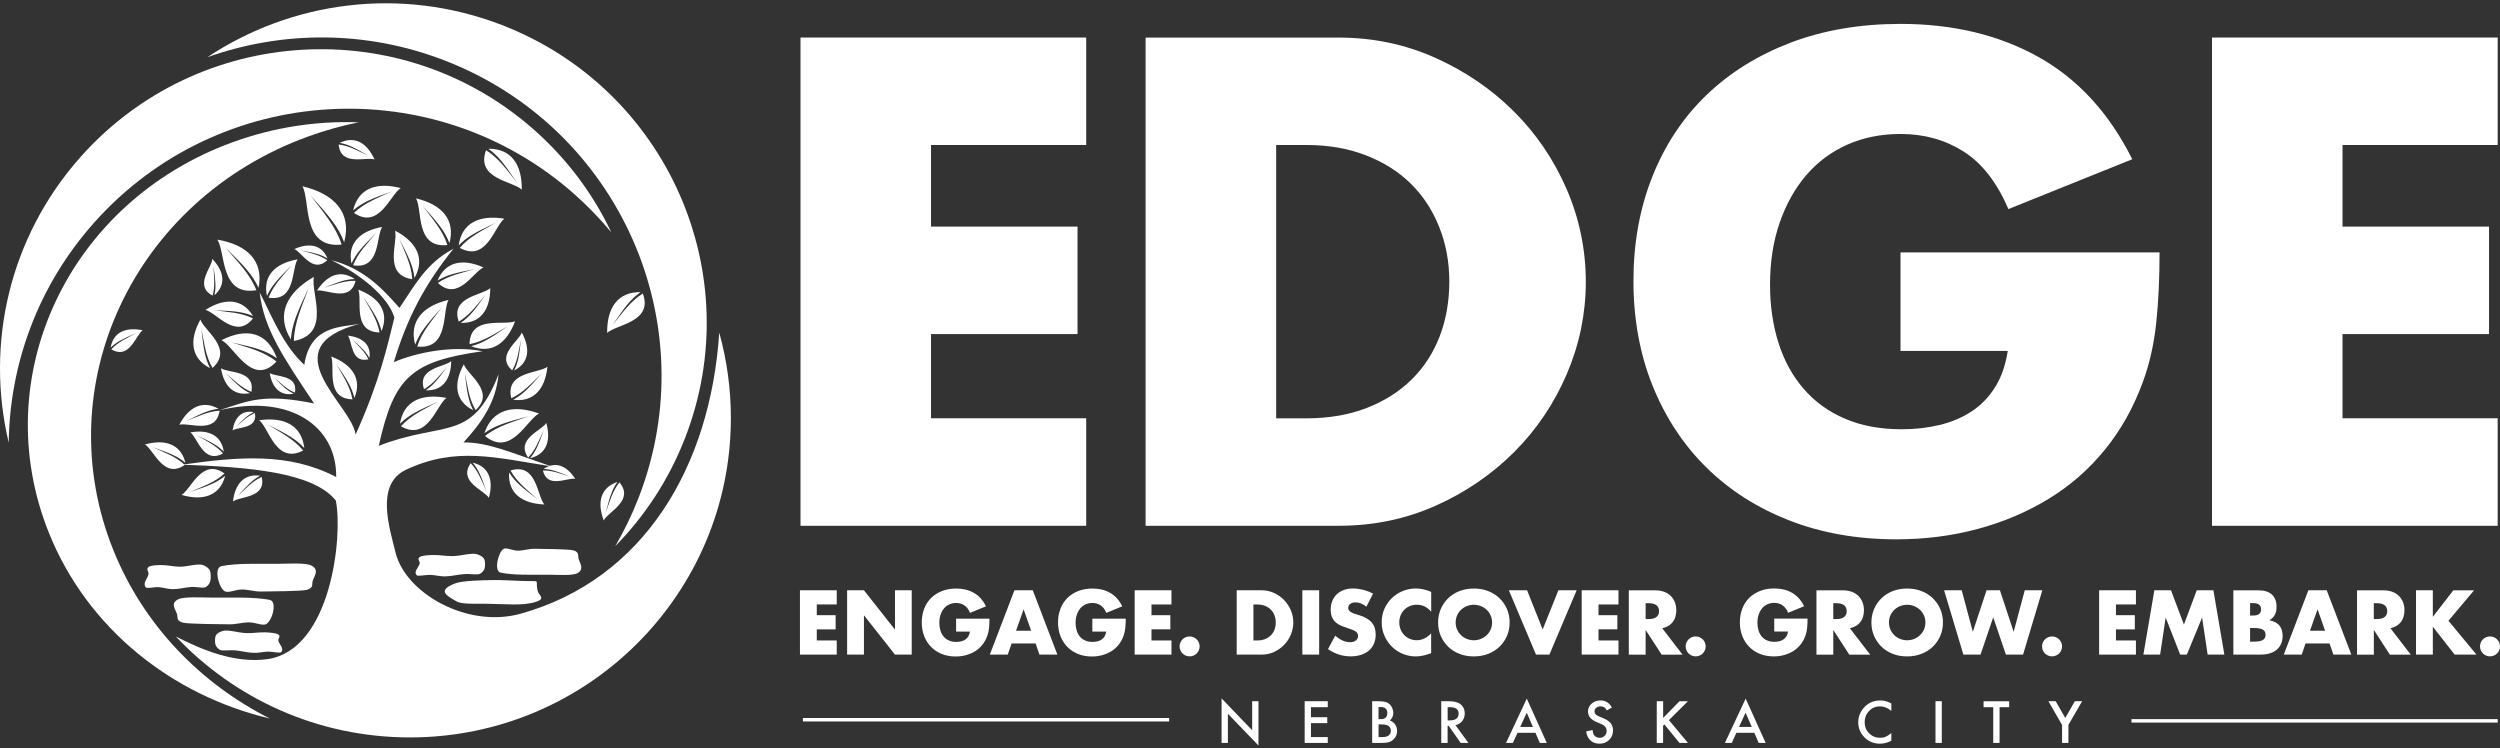 <svg xmlns="http://www.w3.org/2000/svg" width="548" height="164" viewBox="0 0 548 164" fill="none"><rect x="0" y="0" width="548" height="164" fill="#333333" stroke="none"/><path d="M256.275 158.146H176V157.388H256.275V158.146ZM547.495 157.631H467.22V158.389H547.495V157.631Z" fill="white"></path><path d="M267.772 162.856V153.092L274.475 160.067V153.709H275.856V163.412L269.153 156.448V162.846H267.772V162.856ZM291.05 153.709H285.982V162.856H291.05V161.563H287.363V158.51H290.938V157.216H287.363V155.023H291.05V153.709ZM302.892 162.856C303.522 162.856 304.04 162.796 304.456 162.685C304.842 162.563 305.177 162.351 305.482 162.048C305.99 161.553 306.244 160.946 306.244 160.239C306.244 159.693 306.102 159.218 305.817 158.803C305.533 158.389 305.147 158.096 304.659 157.934C305.167 157.479 305.411 156.923 305.411 156.266C305.411 155.902 305.33 155.549 305.177 155.195C305.025 154.851 304.822 154.558 304.568 154.326C304.314 154.103 303.999 153.941 303.634 153.851C303.268 153.76 302.78 153.709 302.161 153.709H300.78V162.856H302.892ZM302.669 154.983C303.136 154.983 303.491 155.094 303.735 155.316C303.979 155.538 304.101 155.862 304.101 156.297C304.101 156.731 303.979 157.075 303.745 157.297C303.502 157.53 303.126 157.641 302.608 157.641H302.171V154.983H302.669ZM302.181 158.793H302.882C303.634 158.793 304.141 158.925 304.436 159.187C304.73 159.46 304.883 159.784 304.883 160.188C304.883 160.592 304.73 160.926 304.416 161.199C304.121 161.441 303.664 161.563 303.034 161.563H302.181V158.793ZM319.041 158.955C319.65 158.823 320.148 158.53 320.513 158.055C320.889 157.59 321.072 157.034 321.072 156.388C321.072 155.559 320.777 154.892 320.178 154.386C319.64 153.931 318.766 153.709 317.548 153.709H315.923V162.856H317.314V159.117H317.568L320.188 162.856H321.884L319.041 158.955ZM317.314 155.013H317.812C319.091 155.013 319.731 155.478 319.731 156.418C319.731 157.419 319.071 157.914 317.761 157.914H317.324V155.013H317.314ZM339.059 162.856L334.671 153.133L330.121 162.856H331.614L332.64 160.633H336.57L337.535 162.856H339.059ZM333.229 159.339L334.661 156.226L336.022 159.339H333.229ZM353.328 155.074C352.729 154.043 351.906 153.537 350.85 153.537C350.068 153.537 349.408 153.77 348.88 154.235C348.351 154.7 348.087 155.266 348.087 155.953C348.087 156.974 348.717 157.742 349.976 158.278L350.86 158.642C351.094 158.743 351.287 158.844 351.459 158.955C351.622 159.066 351.764 159.177 351.866 159.309C351.967 159.43 352.048 159.571 352.099 159.713C352.15 159.865 352.17 160.026 352.17 160.198C352.17 160.643 352.028 161.007 351.744 161.29C351.459 161.573 351.104 161.724 350.667 161.724C350.119 161.724 349.702 161.532 349.418 161.128C349.255 160.926 349.144 160.552 349.083 160.016L347.681 160.33C347.803 161.179 348.128 161.846 348.636 162.311C349.154 162.786 349.814 163.018 350.616 163.018C351.459 163.018 352.16 162.745 352.729 162.189C353.287 161.644 353.572 160.946 353.572 160.107C353.572 159.48 353.399 158.945 353.054 158.52C352.708 158.086 352.16 157.722 351.419 157.419L350.505 157.045C349.834 156.772 349.509 156.418 349.509 155.963C349.509 155.64 349.631 155.367 349.895 155.154C350.149 154.932 350.464 154.831 350.85 154.831C351.165 154.831 351.419 154.892 351.622 155.023C351.815 155.134 352.008 155.367 352.221 155.731L353.348 155.063M364.551 153.709H363.159V162.856H364.551V159.076L364.835 158.793L368.146 162.856H370.005L365.83 157.853L369.984 153.719H368.136L364.561 157.368V153.719L364.551 153.709ZM387.037 162.856L382.649 153.133L378.099 162.856H379.592L380.618 160.633H384.548L385.513 162.856H387.037ZM381.197 159.339L382.629 156.226L383.99 159.339H381.197ZM414.58 154.204C413.808 153.76 413.016 153.537 412.183 153.537C410.67 153.537 409.441 154.093 408.487 155.215C407.715 156.125 407.329 157.166 407.329 158.328C407.329 159.622 407.796 160.734 408.72 161.654C409.644 162.563 410.772 163.018 412.082 163.018C412.955 163.018 413.788 162.796 414.58 162.351V160.683C414.357 160.875 414.133 161.037 413.93 161.168C413.727 161.3 413.534 161.411 413.341 161.492C412.996 161.654 412.59 161.724 412.102 161.724C411.158 161.724 410.365 161.391 409.705 160.734C409.055 160.077 408.73 159.268 408.73 158.308C408.73 157.348 409.055 156.519 409.705 155.842C410.355 155.165 411.147 154.831 412.092 154.831C412.945 154.831 413.778 155.165 414.58 155.832V154.194M425.64 153.709H424.259V162.856H425.64V153.709ZM440.408 155.013V153.719H434.801V155.013H436.914V162.856H438.305V155.013H440.408ZM453.397 162.856V158.904L456.404 153.709H454.809L452.707 157.368L450.604 153.709H449.01L452.006 158.904V162.856H453.397Z" fill="white"></path><path d="M185.689 143.49V129.39H189.376L196.181 138.012V129.39H199.847V143.49H196.181L189.376 134.868V143.49H185.689ZM209.587 138.447H212.613C212.552 138.861 212.431 139.205 212.258 139.498C212.085 139.781 211.862 140.013 211.588 140.195C211.313 140.377 211.009 140.508 210.674 140.589C210.338 140.67 209.983 140.711 209.617 140.711C209.008 140.711 208.47 140.61 208.002 140.397C207.535 140.195 207.149 139.902 206.834 139.528C206.52 139.154 206.286 138.709 206.134 138.204C205.981 137.688 205.9 137.143 205.9 136.536C205.9 135.879 205.991 135.273 206.174 134.737C206.357 134.201 206.601 133.746 206.926 133.362C207.241 132.978 207.627 132.685 208.084 132.483C208.531 132.281 209.038 132.17 209.587 132.17C210.247 132.17 210.846 132.342 211.364 132.675C211.882 133.009 212.309 133.565 212.634 134.343L216.127 132.908C215.477 131.573 214.594 130.593 213.477 129.956C212.359 129.319 211.07 129.006 209.587 129.006C208.449 129.006 207.413 129.188 206.489 129.552C205.565 129.916 204.773 130.421 204.113 131.068C203.452 131.715 202.945 132.503 202.589 133.413C202.234 134.333 202.051 135.333 202.051 136.435C202.051 137.537 202.234 138.558 202.599 139.477C202.965 140.397 203.473 141.176 204.123 141.833C204.773 142.49 205.555 142.995 206.459 143.359C207.363 143.723 208.368 143.905 209.475 143.905C210.277 143.905 211.039 143.804 211.77 143.601C212.491 143.399 213.162 143.116 213.771 142.732C214.381 142.348 214.909 141.873 215.356 141.307C215.802 140.741 216.158 140.084 216.422 139.356C216.605 138.831 216.737 138.265 216.798 137.658C216.859 137.052 216.889 136.364 216.889 135.616H209.577V138.457L209.587 138.447ZM227.848 143.49H231.778L226.385 129.39H222.363L216.97 143.49H220.901L221.744 141.044H227.005L227.848 143.49ZM222.719 138.254L224.374 133.565L226.03 138.254H222.719ZM239.456 138.447H242.483C242.422 138.861 242.3 139.205 242.127 139.498C241.955 139.781 241.731 140.013 241.457 140.195C241.183 140.377 240.878 140.508 240.543 140.589C240.208 140.67 239.852 140.711 239.487 140.711C238.877 140.711 238.329 140.61 237.872 140.397C237.405 140.195 237.019 139.902 236.704 139.528C236.389 139.154 236.156 138.709 236.003 138.204C235.851 137.688 235.77 137.143 235.77 136.536C235.77 135.879 235.861 135.273 236.044 134.737C236.227 134.201 236.47 133.746 236.795 133.362C237.11 132.978 237.496 132.685 237.953 132.483C238.4 132.281 238.908 132.17 239.456 132.17C240.116 132.17 240.716 132.342 241.234 132.675C241.752 133.009 242.178 133.565 242.503 134.343L245.997 132.908C245.347 131.573 244.463 130.593 243.346 129.956C242.229 129.319 240.939 129.006 239.456 129.006C238.319 129.006 237.283 129.188 236.359 129.552C235.434 129.916 234.642 130.421 233.982 131.068C233.322 131.715 232.814 132.503 232.459 133.413C232.103 134.333 231.92 135.333 231.92 136.435C231.92 137.537 232.103 138.558 232.469 139.477C232.834 140.397 233.342 141.176 233.992 141.833C234.642 142.49 235.424 142.995 236.328 143.359C237.232 143.723 238.238 143.905 239.345 143.905C240.147 143.905 240.909 143.804 241.64 143.601C242.361 143.399 243.031 143.116 243.641 142.732C244.25 142.348 244.778 141.873 245.225 141.307C245.672 140.741 246.027 140.084 246.291 139.356C246.474 138.831 246.606 138.265 246.667 137.658C246.728 137.052 246.759 136.364 246.759 135.616H239.446V138.457L239.456 138.447ZM256.783 129.39H248.719V143.49H256.783V140.387H252.405V137.951H256.539V134.848H252.405V132.493H256.783V129.39ZM258.57 141.691C258.57 141.994 258.631 142.277 258.743 142.54C258.855 142.803 259.007 143.046 259.21 143.238C259.413 143.44 259.647 143.591 259.911 143.702C260.175 143.814 260.459 143.874 260.764 143.874C261.069 143.874 261.353 143.814 261.617 143.702C261.891 143.591 262.125 143.44 262.318 143.238C262.521 143.035 262.673 142.803 262.785 142.54C262.897 142.277 262.958 141.984 262.958 141.691C262.958 141.398 262.897 141.105 262.785 140.842C262.673 140.579 262.511 140.337 262.318 140.145C262.115 139.942 261.881 139.791 261.617 139.68C261.353 139.568 261.069 139.508 260.764 139.508C260.459 139.508 260.175 139.568 259.911 139.68C259.637 139.791 259.403 139.953 259.21 140.145C259.007 140.347 258.855 140.579 258.743 140.842C258.631 141.115 258.57 141.398 258.57 141.691ZM289.161 129.39H285.474V143.49H289.161V129.39ZM300.993 130.138C300.292 129.764 299.561 129.481 298.799 129.289C298.037 129.097 297.306 128.996 296.595 128.996C295.844 128.996 295.163 129.107 294.554 129.329C293.944 129.552 293.437 129.865 293.01 130.28C292.594 130.684 292.269 131.169 292.035 131.735C291.802 132.301 291.69 132.938 291.69 133.635C291.69 134.333 291.802 134.909 292.015 135.364C292.238 135.819 292.523 136.193 292.878 136.496C293.234 136.799 293.64 137.031 294.097 137.213C294.554 137.395 295.021 137.557 295.498 137.709C295.895 137.85 296.24 137.971 296.524 138.083C296.809 138.194 297.032 138.315 297.205 138.447C297.377 138.578 297.509 138.719 297.58 138.871C297.652 139.033 297.692 139.215 297.692 139.427C297.692 139.781 297.54 140.084 297.255 140.357C296.961 140.63 296.514 140.771 295.915 140.771C295.387 140.771 294.859 140.65 294.32 140.418C293.782 140.175 293.234 139.821 292.685 139.336L291.101 142.287C292.634 143.349 294.29 143.874 296.077 143.874C296.941 143.874 297.712 143.753 298.393 143.531C299.073 143.298 299.652 142.975 300.119 142.56C300.587 142.146 300.942 141.641 301.186 141.054C301.43 140.468 301.552 139.811 301.552 139.093C301.552 138.022 301.267 137.153 300.719 136.486C300.16 135.819 299.276 135.283 298.078 134.889C297.773 134.788 297.469 134.697 297.164 134.606C296.859 134.515 296.585 134.414 296.341 134.292C296.098 134.171 295.905 134.029 295.752 133.868C295.6 133.706 295.529 133.504 295.529 133.251C295.529 132.887 295.681 132.594 295.976 132.372C296.28 132.149 296.666 132.038 297.144 132.038C297.519 132.038 297.905 132.119 298.312 132.271C298.718 132.422 299.114 132.665 299.51 132.988L300.973 130.128L300.993 130.138ZM313.709 129.734C313.109 129.481 312.53 129.299 311.992 129.178C311.444 129.057 310.895 128.996 310.326 128.996C309.331 128.996 308.397 129.178 307.493 129.552C306.589 129.916 305.797 130.431 305.116 131.088C304.436 131.745 303.887 132.523 303.481 133.423C303.075 134.323 302.872 135.323 302.872 136.405C302.872 137.486 303.075 138.487 303.491 139.407C303.908 140.327 304.456 141.115 305.137 141.782C305.817 142.449 306.609 142.965 307.503 143.329C308.397 143.692 309.331 143.884 310.306 143.884C310.784 143.884 311.261 143.834 311.759 143.743C312.246 143.652 312.774 143.5 313.333 143.308L313.709 143.177V138.841C312.764 139.841 311.708 140.337 310.53 140.337C309.991 140.337 309.494 140.236 309.026 140.033C308.559 139.831 308.153 139.558 307.818 139.215C307.473 138.861 307.209 138.457 307.016 137.982C306.823 137.507 306.721 136.991 306.721 136.425C306.721 135.859 306.823 135.364 307.016 134.889C307.209 134.414 307.473 134.009 307.818 133.666C308.153 133.322 308.559 133.049 309.026 132.857C309.494 132.655 310.001 132.554 310.56 132.554C311.809 132.554 312.866 133.069 313.719 134.1V129.724L313.709 129.734ZM315.232 136.445C315.232 137.496 315.425 138.467 315.811 139.376C316.197 140.276 316.735 141.064 317.426 141.742C318.116 142.419 318.939 142.944 319.894 143.318C320.848 143.702 321.905 143.884 323.062 143.884C324.22 143.884 325.256 143.692 326.221 143.318C327.186 142.934 328.019 142.409 328.709 141.742C329.4 141.064 329.948 140.286 330.334 139.376C330.72 138.477 330.913 137.496 330.913 136.445C330.913 135.394 330.72 134.424 330.334 133.514C329.948 132.614 329.4 131.826 328.709 131.149C328.019 130.472 327.186 129.946 326.221 129.572C325.256 129.188 324.2 129.006 323.062 129.006C321.925 129.006 320.858 129.198 319.894 129.572C318.939 129.956 318.106 130.482 317.426 131.149C316.735 131.826 316.197 132.614 315.811 133.514C315.425 134.424 315.232 135.394 315.232 136.445ZM319.081 136.445C319.081 135.889 319.183 135.364 319.396 134.899C319.609 134.424 319.894 134.009 320.259 133.666C320.625 133.322 321.041 133.049 321.529 132.857C322.016 132.665 322.524 132.564 323.062 132.564C323.601 132.564 324.109 132.665 324.596 132.857C325.073 133.049 325.5 133.322 325.876 133.666C326.241 134.019 326.536 134.424 326.749 134.899C326.962 135.374 327.064 135.889 327.064 136.445C327.064 137.001 326.962 137.527 326.749 138.002C326.536 138.477 326.241 138.891 325.876 139.235C325.51 139.589 325.083 139.852 324.596 140.054C324.109 140.246 323.601 140.347 323.062 140.347C322.524 140.347 322.016 140.246 321.529 140.054C321.051 139.862 320.625 139.589 320.259 139.235C319.894 138.881 319.609 138.477 319.396 138.002C319.183 137.527 319.081 137.011 319.081 136.445ZM330.741 129.39L336.692 143.49H339.627L345.599 129.39H341.598L338.155 137.971L334.732 129.39H330.73H330.741ZM354.77 129.39H346.706V143.49H354.77V140.387H350.393V137.951H354.526V134.848H350.393V132.493H354.77V129.39ZM364.368 137.709C365.383 137.476 366.145 137.021 366.663 136.354C367.181 135.687 367.445 134.818 367.445 133.746C367.445 133.15 367.344 132.584 367.151 132.069C366.958 131.543 366.663 131.088 366.287 130.684C365.901 130.29 365.424 129.966 364.835 129.744C364.246 129.511 363.555 129.4 362.763 129.4H357.035V143.5H360.722V138.083L364.236 143.5H368.816L364.368 137.719V137.709ZM360.722 132.22H361.412C362.133 132.22 362.692 132.372 363.088 132.665C363.474 132.968 363.667 133.393 363.667 133.959C363.667 134.525 363.474 134.949 363.088 135.253C362.702 135.556 362.144 135.697 361.412 135.697H360.722V132.22ZM369.497 141.691C369.497 141.994 369.558 142.277 369.669 142.54C369.781 142.803 369.933 143.046 370.137 143.238C370.34 143.44 370.573 143.591 370.837 143.702C371.101 143.814 371.386 143.874 371.69 143.874C371.995 143.874 372.28 143.814 372.544 143.702C372.818 143.591 373.051 143.44 373.244 143.238C373.448 143.035 373.6 142.803 373.712 142.54C373.823 142.277 373.884 141.984 373.884 141.691C373.884 141.398 373.823 141.105 373.712 140.842C373.6 140.579 373.437 140.337 373.244 140.145C373.041 139.942 372.808 139.791 372.544 139.68C372.28 139.568 371.995 139.508 371.69 139.508C371.386 139.508 371.101 139.568 370.837 139.68C370.563 139.791 370.33 139.953 370.137 140.145C369.933 140.347 369.781 140.579 369.669 140.842C369.558 141.115 369.497 141.398 369.497 141.691ZM405.501 137.709C406.516 137.476 407.278 137.021 407.796 136.354C408.314 135.687 408.578 134.818 408.578 133.746C408.578 133.15 408.476 132.584 408.283 132.069C408.09 131.543 407.796 131.088 407.42 130.684C407.034 130.29 406.557 129.966 405.968 129.744C405.379 129.511 404.688 129.4 403.896 129.4H398.168V143.5H401.854V138.083L405.369 143.5H409.949L405.501 137.719V137.709ZM401.854 132.22H402.545C403.266 132.22 403.825 132.372 404.221 132.665C404.607 132.968 404.8 133.393 404.8 133.959C404.8 134.525 404.607 134.949 404.221 135.253C403.835 135.556 403.276 135.697 402.545 135.697H401.854V132.22ZM410.213 136.445C410.213 137.496 410.406 138.467 410.792 139.376C411.178 140.276 411.716 141.064 412.407 141.742C413.097 142.419 413.92 142.944 414.875 143.318C415.829 143.702 416.886 143.884 418.043 143.884C419.201 143.884 420.237 143.692 421.202 143.318C422.167 142.934 423 142.409 423.69 141.742C424.381 141.064 424.929 140.286 425.315 139.376C425.701 138.477 425.894 137.496 425.894 136.445C425.894 135.394 425.701 134.424 425.315 133.514C424.929 132.614 424.381 131.826 423.69 131.149C423 130.472 422.167 129.946 421.202 129.572C420.237 129.188 419.181 129.006 418.043 129.006C416.906 129.006 415.84 129.198 414.875 129.572C413.92 129.956 413.087 130.482 412.407 131.149C411.716 131.826 411.178 132.614 410.792 133.514C410.406 134.424 410.213 135.394 410.213 136.445ZM414.062 136.445C414.062 135.889 414.164 135.364 414.377 134.899C414.59 134.424 414.875 134.009 415.24 133.666C415.606 133.322 416.022 133.049 416.51 132.857C416.997 132.665 417.505 132.564 418.043 132.564C418.582 132.564 419.09 132.665 419.577 132.857C420.054 133.049 420.481 133.322 420.857 133.666C421.222 134.019 421.517 134.424 421.73 134.899C421.944 135.374 422.045 135.889 422.045 136.445C422.045 137.001 421.944 137.527 421.73 138.002C421.517 138.477 421.222 138.891 420.857 139.235C420.491 139.589 420.065 139.852 419.577 140.054C419.09 140.246 418.582 140.347 418.043 140.347C417.505 140.347 416.997 140.246 416.51 140.054C416.033 139.862 415.606 139.589 415.24 139.235C414.875 138.881 414.59 138.477 414.377 138.002C414.164 137.527 414.062 137.011 414.062 136.445ZM426.148 129.39L430.373 143.49H434.131L436.914 135.323L439.697 143.49H443.454L447.679 129.39H443.83L441.393 138.497L438.386 129.39H435.451L432.445 138.497L430.008 129.39H426.148ZM447.618 141.691C447.618 141.994 447.679 142.277 447.791 142.54C447.903 142.803 448.055 143.046 448.258 143.238C448.461 143.44 448.695 143.591 448.959 143.702C449.223 143.814 449.508 143.874 449.812 143.874C450.117 143.874 450.401 143.814 450.665 143.702C450.94 143.591 451.173 143.44 451.366 143.238C451.569 143.035 451.722 142.803 451.833 142.54C451.945 142.277 452.006 141.984 452.006 141.691C452.006 141.398 451.945 141.105 451.833 140.842C451.722 140.579 451.559 140.337 451.366 140.145C451.163 139.942 450.929 139.791 450.665 139.68C450.401 139.568 450.117 139.508 449.812 139.508C449.508 139.508 449.223 139.568 448.959 139.68C448.685 139.791 448.451 139.953 448.258 140.145C448.055 140.347 447.903 140.579 447.791 140.842C447.679 141.115 447.618 141.398 447.618 141.691ZM473.497 143.49L474.715 135.374L477.894 143.49H479.357L482.698 135.374L483.917 143.49H487.583L485.176 129.39H481.53L478.717 136.91L475.883 129.39H472.237L469.83 143.49H473.497ZM489.543 143.49H495.465C496.216 143.49 496.897 143.399 497.496 143.227C498.095 143.056 498.603 142.793 499.029 142.439C499.446 142.095 499.771 141.661 500.004 141.145C500.238 140.63 500.35 140.054 500.35 139.387C500.35 138.962 500.299 138.568 500.197 138.194C500.096 137.82 499.933 137.486 499.7 137.183C499.466 136.88 499.172 136.627 498.796 136.425C498.43 136.223 497.983 136.071 497.455 135.97C497.983 135.647 498.369 135.253 498.633 134.788C498.887 134.323 499.019 133.726 499.019 133.019C499.019 131.846 498.684 130.947 498.004 130.33C497.323 129.703 496.338 129.4 495.038 129.4H489.554V143.5L489.543 143.49ZM493.22 132.2H493.9C495.048 132.2 495.627 132.655 495.627 133.565C495.627 134.474 495.048 134.929 493.9 134.929H493.22V132.2ZM493.22 137.658H494.022C494.947 137.658 495.617 137.779 496.013 138.012C496.409 138.244 496.612 138.628 496.612 139.154C496.612 139.68 496.409 140.054 496.013 140.296C495.607 140.539 494.947 140.65 494.022 140.65H493.22V137.658ZM511.481 143.49H515.411L510.018 129.39H505.997L500.604 143.49H504.534L505.377 141.044H510.638L511.481 143.49ZM506.352 138.254L508.007 133.565L509.663 138.254H506.352ZM523.983 137.709C524.999 137.476 525.76 137.021 526.279 136.354C526.796 135.687 527.061 134.818 527.061 133.746C527.061 133.15 526.959 132.584 526.766 132.069C526.573 131.543 526.279 131.088 525.903 130.684C525.517 130.29 525.039 129.966 524.45 129.744C523.861 129.511 523.171 129.4 522.389 129.4H516.661V143.5H520.347V138.083L523.861 143.5H528.442L523.993 137.719L523.983 137.709ZM520.337 132.22H521.028C521.749 132.22 522.307 132.372 522.703 132.665C523.089 132.968 523.282 133.393 523.282 133.959C523.282 134.525 523.089 134.949 522.703 135.253C522.318 135.556 521.759 135.697 521.028 135.697H520.337V132.22ZM533.276 129.39H529.589V143.49H533.276V137.375L538.07 143.49H542.843L536.699 136.071L542.315 129.4H537.765L533.276 135.212V129.39ZM543.615 141.691C543.615 141.994 543.676 142.277 543.788 142.54C543.9 142.803 544.052 143.046 544.255 143.238C544.458 143.44 544.692 143.591 544.956 143.702C545.22 143.814 545.504 143.874 545.809 143.874C546.114 143.874 546.398 143.814 546.662 143.702C546.936 143.591 547.17 143.44 547.363 143.238C547.566 143.035 547.718 142.803 547.83 142.54C547.942 142.277 548.003 141.984 548.003 141.691C548.003 141.398 547.942 141.105 547.83 140.842C547.718 140.579 547.556 140.337 547.363 140.145C547.16 139.942 546.926 139.791 546.662 139.68C546.388 139.568 546.114 139.508 545.809 139.508C545.504 139.508 545.22 139.568 544.956 139.68C544.682 139.791 544.448 139.953 544.255 140.145C544.052 140.347 543.9 140.579 543.788 140.842C543.676 141.115 543.615 141.398 543.615 141.691Z" fill="white"></path><path d="M183.414 132.493H179.037V134.848H183.17V137.961H179.037V140.387H183.414V143.49H175.35V129.39H183.414V132.493Z" fill="white"></path><path d="M271.083 129.39H276.527C277.491 129.39 278.395 129.582 279.238 129.966C280.081 130.35 280.823 130.866 281.452 131.513C282.082 132.16 282.58 132.907 282.945 133.757C283.311 134.616 283.494 135.505 283.494 136.435C283.494 137.365 283.311 138.244 282.955 139.103C282.6 139.963 282.102 140.711 281.473 141.357C280.843 142.004 280.102 142.52 279.259 142.914C278.416 143.298 277.502 143.49 276.527 143.49H271.083V129.39ZM274.759 140.387H275.602C276.242 140.387 276.811 140.286 277.309 140.084C277.806 139.882 278.233 139.609 278.578 139.265C278.923 138.911 279.187 138.497 279.37 138.022C279.553 137.547 279.645 137.011 279.645 136.445C279.645 135.879 279.553 135.364 279.36 134.878C279.177 134.393 278.903 133.969 278.558 133.625C278.212 133.271 277.786 132.998 277.288 132.806C276.791 132.604 276.222 132.503 275.592 132.503H274.749V140.397L274.759 140.387Z" fill="white"></path><path d="M388.905 135.596H396.218C396.218 136.344 396.187 137.021 396.126 137.638C396.065 138.244 395.943 138.821 395.751 139.336C395.486 140.074 395.131 140.721 394.684 141.287C394.227 141.853 393.699 142.328 393.1 142.712C392.49 143.096 391.82 143.379 391.099 143.581C390.378 143.783 389.606 143.884 388.804 143.884C387.707 143.884 386.691 143.702 385.787 143.339C384.883 142.975 384.101 142.469 383.451 141.812C382.801 141.155 382.293 140.377 381.928 139.457C381.562 138.537 381.379 137.527 381.379 136.415C381.379 135.303 381.562 134.312 381.918 133.393C382.273 132.473 382.781 131.695 383.441 131.048C384.101 130.401 384.893 129.895 385.818 129.532C386.742 129.168 387.778 128.986 388.915 128.986C390.388 128.986 391.688 129.299 392.805 129.936C393.922 130.573 394.806 131.553 395.456 132.887L391.962 134.323C391.637 133.554 391.211 132.999 390.693 132.655C390.175 132.311 389.576 132.149 388.915 132.149C388.367 132.149 387.859 132.251 387.412 132.463C386.955 132.665 386.569 132.958 386.254 133.342C385.929 133.726 385.686 134.181 385.503 134.717C385.32 135.253 385.229 135.849 385.229 136.516C385.229 137.112 385.31 137.668 385.462 138.184C385.615 138.699 385.858 139.134 386.163 139.508C386.478 139.882 386.864 140.175 387.331 140.377C387.798 140.579 388.336 140.69 388.946 140.69C389.311 140.69 389.657 140.65 390.002 140.569C390.337 140.488 390.642 140.357 390.916 140.175C391.18 139.993 391.404 139.761 391.586 139.478C391.759 139.194 391.881 138.841 391.942 138.426H388.915V135.586L388.905 135.596Z" fill="white"></path><path d="M468.195 132.493H463.818V134.848H467.951V137.961H463.818V140.387H468.195V143.49H460.131V129.39H468.195V132.493Z" fill="white"></path><path fill-rule="evenodd" clip-rule="evenodd" d="M1.912 97.035C-3.207 75.577 1.912 52.057 17.746 34.308C43.542 5.4 88.017 2.782 117.074 28.455C124.406 34.944 130.063 42.616 133.994 50.925C131.546 47.963 128.835 45.153 125.869 42.525C95.116 15.346 48.021 18.125 20.701 48.731C8.311 62.609 2.125 79.832 1.912 97.035ZM48.742 138.325C47.25 138.82 47.168 139.467 47.138 140.205C47.107 140.933 47.138 141.762 48.154 142.419C48.692 142.762 50.388 142.449 51.485 142.55C52.896 142.682 54.176 143.056 55.608 143.106C56.715 143.147 57.65 142.864 58.736 142.833C59.691 142.813 61.357 143.248 61.641 142.944C62.372 142.176 61.194 141.267 61.011 140.438C60.91 139.973 61.661 139.467 60.961 139.053C60.453 138.75 59.153 138.649 58.157 138.608C56.746 138.558 55.435 138.82 54.024 138.78C52.246 138.73 49.941 137.921 48.732 138.325M110.452 120.293C109.274 120.778 108.177 125.185 109.71 125.509C112.686 126.146 116.637 125.953 120.131 125.974C122.345 125.984 125.595 126.257 126.661 125.59C128.154 124.66 127.027 123.396 126.793 122.345C126.661 121.759 126.996 121.092 125.798 120.667C124.853 120.334 118.648 120.334 117.185 120.293C115.896 120.263 114.789 120.708 113.499 120.708C112.402 120.708 111.142 120 110.442 120.283M49.403 129.663C50.225 129.976 51.688 129.218 52.978 129.218C54.491 129.218 55.781 129.693 57.294 129.663C59 129.623 66.242 129.623 67.349 129.269C68.75 128.814 68.354 128.096 68.507 127.47C68.781 126.338 70.101 124.993 68.344 124.003C67.095 123.295 63.296 123.578 60.717 123.588C56.624 123.608 52.013 123.416 48.539 124.094C46.742 124.447 48.021 129.158 49.403 129.673M66.282 40.817C68.09 43.95 66.008 54.533 74.885 53.613C73.575 49.509 70.741 46.406 68.1 42.859C72.508 47.791 74.113 49.732 75.443 53.087C77.16 46.689 73.361 42.495 66.272 40.827M126.082 104.95C124.224 102.069 121.756 101.028 119.156 102.797C120.862 102.868 121.989 103.272 124.884 104.465C122.883 103.848 121.045 103.07 119.003 103.13C119.968 107.214 124.396 104.636 126.082 104.95ZM105.993 58.627C101.453 56.605 97.635 57.312 95.908 61.497C98.031 60.234 99.707 59.839 104.155 58.98C101.24 59.819 98.417 60.335 95.989 62.023C100.417 66.187 103.708 59.587 105.993 58.627ZM48.56 74.566C51.312 75.88 55.263 84.997 60.595 79.246C57.68 76.911 54.278 76.204 50.774 75.051C56.126 76.244 58.147 76.78 60.696 78.528C58.614 72.757 54.024 71.776 48.56 74.566ZM76.266 73.576C77.231 74.859 76.885 79.65 80.755 78.761C79.953 77.022 78.541 75.799 77.18 74.374C79.394 76.315 80.207 77.093 80.978 78.498C81.395 75.587 79.485 73.94 76.266 73.576ZM41.735 94.781C43.329 95.974 44.599 101.786 48.885 99.391C47.321 97.591 45.218 96.641 43.106 95.418C46.417 96.965 47.646 97.602 49.057 99.007C48.529 95.398 45.685 94.094 41.735 94.781ZM120.009 80.398C118.039 81.884 110.675 81.419 112.077 87.302C114.748 86.069 116.606 83.896 118.78 81.803C115.814 85.2 114.636 86.443 112.483 87.625C116.972 88.222 119.481 85.301 119.999 80.398M110.553 47.943C105.12 47.033 101.23 48.842 100.539 53.795C102.459 51.854 104.145 50.975 108.674 48.822C105.78 50.52 102.896 51.854 100.773 54.331C106.684 57.575 108.37 49.59 110.553 47.943ZM82.096 34.944C80.44 31.316 77.759 29.709 74.468 31.316C76.428 31.68 77.647 32.337 80.796 34.186C78.592 33.145 76.611 31.953 74.235 31.68C74.671 36.551 80.196 34.308 82.096 34.954M114.372 41.565C114.453 36.087 112.067 32.539 107.039 32.609C109.253 34.206 110.391 35.733 113.214 39.867C111.092 37.279 109.324 34.641 106.542 32.923C104.216 39.23 112.402 39.675 114.372 41.575M91.196 43.485C92.638 45.992 90.982 54.452 98.071 53.714C97.025 50.429 94.76 47.953 92.648 45.113C96.172 49.065 97.452 50.611 98.518 53.29C99.889 48.175 96.853 44.819 91.185 43.485M98.335 65.732C92.668 67.066 89.632 70.422 91.003 75.537C92.069 72.858 93.349 71.312 96.873 67.359C94.76 70.2 92.496 72.676 91.45 75.961C98.538 76.699 96.883 68.239 98.325 65.732M31.771 97.42C33.742 98.612 35.844 105.132 40.496 101.918C38.505 100.027 35.976 99.168 33.417 97.996C37.388 99.401 38.881 99.997 40.648 101.453C39.632 97.369 36.23 96.197 31.771 97.42ZM50.987 94.337C52.196 93.528 56.512 94.054 55.882 90.546C54.267 91.183 53.1 92.396 51.749 93.558C53.607 91.658 54.339 90.971 55.649 90.344C53.029 89.839 51.444 91.476 50.977 94.347M48.438 80.722C49.078 84.633 51.231 86.857 54.796 86.18C53.018 85.321 52.013 84.381 49.484 81.793C51.322 83.36 52.917 85.017 55.111 85.887C55.964 81.106 50.083 81.823 48.438 80.722ZM59.122 81.773C59.65 85.018 61.438 86.867 64.393 86.301C62.91 85.594 62.088 84.805 59.986 82.662C61.509 83.966 62.829 85.341 64.657 86.059C65.368 82.096 60.483 82.683 59.122 81.773ZM47.646 52.532C49.464 55.261 48.214 64.964 56.197 63.61C54.765 59.971 52.023 57.333 49.423 54.27C53.709 58.485 55.273 60.143 56.675 63.094C57.853 57.201 54.166 53.633 47.646 52.532ZM45.056 67.936C47.463 68.532 51.708 74.576 55.456 69.795C52.805 68.492 49.931 68.401 46.925 68.006C51.454 68.188 53.171 68.33 55.456 69.26C53.11 65.388 49.24 65.257 45.046 67.925M68.811 60.688C62.778 64.135 60.432 68.997 63.753 74.394C64.068 70.968 65.003 68.764 67.694 63.054C66.242 67.016 64.495 70.624 64.414 74.738C72.793 73.192 68.009 64.054 68.811 60.699M83.781 49.752C78.886 50.621 76.124 53.34 77.048 57.767C78.084 55.534 79.252 54.27 82.451 51.076C80.511 53.401 78.46 55.402 77.403 58.151C83.426 59.122 82.41 51.824 83.771 49.752M86.595 50.561C87.306 53.108 83.893 60.254 90.373 61.204C90.19 58.05 88.748 55.331 87.519 52.34C89.743 56.645 90.535 58.313 90.86 60.931C93.257 56.696 91.317 53.027 86.595 50.561ZM87.844 41.231C82.553 39.836 78.541 41.272 77.403 46.113C79.485 44.365 81.232 43.647 85.914 41.939C82.898 43.354 79.922 44.415 77.586 46.669C83.132 50.419 85.528 42.667 87.844 41.231ZM43.928 70.048C41.43 74.556 41.836 78.539 46.031 80.692C44.904 78.397 44.639 76.638 44.132 71.979C44.751 75.051 45.035 78.013 46.579 80.651C51.302 76.456 44.721 72.484 43.928 70.048ZM114.372 72.898C113.742 74.809 108.573 77.892 112.26 81.187C113.478 79.125 113.712 76.81 114.199 74.404C113.793 78.053 113.58 79.428 112.686 81.217C115.977 79.549 116.312 76.426 114.372 72.888M98.914 79.155C97.421 80.499 91.399 80.621 92.942 85.311C95.025 84.118 96.385 82.228 98.021 80.388C95.847 83.35 94.974 84.441 93.298 85.553C96.985 85.735 98.833 83.188 98.914 79.155ZM119.745 92.72C118.699 94.428 112.95 96.247 115.774 100.31C117.439 98.582 118.201 96.379 119.237 94.155C117.998 97.612 117.47 98.905 116.19 100.442C119.785 99.573 120.821 96.611 119.755 92.72M107.161 109.114C108.228 105.233 107.192 102.271 103.596 101.402C104.876 102.938 105.404 104.232 106.643 107.689C105.607 105.455 104.846 103.262 103.18 101.533C100.356 105.597 106.105 107.406 107.151 109.114M56.827 92.123C58.97 93.831 60.463 101.857 66.455 98.754C64.383 96.227 61.529 94.822 58.685 93.053C63.164 95.307 64.83 96.237 66.709 98.218C66.13 93.235 62.291 91.335 56.837 92.113M51.078 109.913C52.632 108.76 58.432 109.185 57.365 104.545C55.253 105.496 53.78 107.194 52.043 108.821C54.4 106.173 55.334 105.202 57.04 104.283C53.516 103.777 51.515 106.062 51.068 109.923M65.236 56.848C60.341 57.717 57.578 60.426 58.513 64.863C59.549 62.629 60.717 61.366 63.916 58.172C61.976 60.496 59.925 62.498 58.868 65.247C64.891 66.217 63.875 58.92 65.236 56.848ZM119.318 110.57C117.703 108.71 117.714 101.362 111.904 103.13C113.316 105.708 115.611 107.416 117.835 109.448C114.24 106.719 112.92 105.627 111.599 103.565C111.285 108.063 114.372 110.378 119.318 110.58M72.589 78.144C73.534 80.419 71.188 87.383 77.261 87.534C76.743 84.644 75.108 82.309 73.635 79.681C76.174 83.4 77.078 84.846 77.688 87.231C79.414 83.067 77.221 79.903 72.589 78.144ZM112.899 70.422C110.482 71.443 103.038 69.027 102.926 75.436C106.003 74.859 108.481 73.121 111.274 71.544C107.324 74.253 105.79 75.223 103.261 75.88C107.72 77.669 111.071 75.324 112.91 70.412M101.677 79.842C99.331 84.128 99.737 87.908 103.728 89.93C102.642 87.757 102.388 86.089 101.88 81.672C102.479 84.583 102.774 87.393 104.246 89.889C108.705 85.877 102.439 82.157 101.667 79.842M78.531 63.488C79.475 65.763 77.129 72.727 83.203 72.878C82.685 69.987 81.049 67.653 79.577 65.025C82.116 68.744 83.02 70.2 83.629 72.575C85.356 68.411 83.162 65.247 78.531 63.488Z" fill="white"></path><path d="M238.095 31.781H204.082V49.671H236.196V73.232H204.082V91.689H238.095V115.249H175.472V8.22H238.095V31.781ZM251.126 115.249H293.457C301.044 115.249 308.123 113.784 314.694 110.853C321.265 107.921 327.003 103.99 331.919 99.077C336.834 94.155 340.673 88.454 343.446 81.975C346.219 75.496 347.61 68.754 347.61 61.75C347.61 54.745 346.198 47.862 343.375 41.383C340.551 34.904 336.682 29.223 331.766 24.352C326.851 19.48 321.112 15.578 314.541 12.637C307.97 9.706 300.942 8.24 293.447 8.24H251.116V115.27L251.126 115.249ZM279.736 31.781H286.307C291.172 31.781 295.549 32.539 299.439 34.055C303.329 35.571 306.619 37.653 309.291 40.301C311.972 42.95 314.034 46.123 315.496 49.813C316.959 53.502 317.69 57.474 317.69 61.74C317.69 66.005 316.979 70.089 315.577 73.737C314.166 77.386 312.124 80.53 309.443 83.178C306.762 85.826 303.481 87.908 299.591 89.424C295.702 90.941 291.273 91.699 286.307 91.699H279.736V31.781ZM416.601 76.921H440.103C439.615 80.045 438.691 82.693 437.33 84.866C435.969 87.049 434.243 88.818 432.151 90.193C430.058 91.567 427.702 92.558 425.072 93.174C422.441 93.791 419.719 94.094 416.896 94.094C412.122 94.094 407.938 93.316 404.343 91.749C400.737 90.193 397.721 87.989 395.294 85.149C392.856 82.309 391.038 78.953 389.819 75.072C388.601 71.19 387.991 66.986 387.991 62.437C387.991 57.424 388.692 52.875 390.104 48.812C391.515 44.749 393.465 41.272 395.944 38.381C398.422 35.5 401.418 33.267 404.922 31.71C408.426 30.153 412.315 29.365 416.601 29.365C421.761 29.365 426.351 30.639 430.393 33.196C434.436 35.753 437.716 39.958 440.245 45.83L467.393 34.904C462.335 24.776 455.469 17.306 446.806 12.475C438.143 7.644 428.068 5.238 416.591 5.238C407.735 5.238 399.711 6.613 392.501 9.352C385.3 12.101 379.145 15.932 374.037 20.854C368.928 25.777 364.987 31.71 362.215 38.664C359.442 45.618 358.051 53.259 358.051 61.588C358.051 69.917 359.462 77.7 362.286 84.654C365.109 91.608 369.05 97.571 374.108 102.534C379.165 107.507 385.229 111.358 392.277 114.107C399.336 116.846 407.136 118.221 415.708 118.221C421.933 118.221 427.875 117.463 433.511 115.947C439.158 114.431 444.338 112.227 449.061 109.347C453.783 106.466 457.897 102.868 461.4 98.562C464.904 94.256 467.677 89.313 469.718 83.724C471.181 79.751 472.146 75.446 472.643 70.806C473.131 66.167 473.375 61.012 473.375 55.331H416.591V76.911L416.601 76.921ZM547.495 8.22H484.872V115.249H547.495V91.689H513.482V73.232H545.596V49.671H513.482V31.781H547.495V8.22Z" fill="white"></path><path fill-rule="evenodd" clip-rule="evenodd" d="M157.658 72.898C159.313 78.862 160.207 85.139 160.207 91.618C160.207 130.28 128.703 161.644 89.855 161.644C69.614 161.644 51.373 153.133 38.535 139.508C44.528 142.621 51.688 145.431 58.553 144.491C72.671 142.56 75.189 117.281 73.605 109.711C68.608 103.454 54.318 102.362 39.886 101.857C52.267 100.128 63.175 99.097 73.696 104.566C73.839 93.286 63.347 86.22 48.072 89.94C54.613 87.797 57.751 86.22 68.852 88.434C62.159 78.427 57.812 72.049 56.928 64.125C59.295 68.603 61.935 75.628 66.699 79.964C68.039 71.099 75.057 71.797 78.896 70.948C58.96 76.244 77.251 88.808 77.942 95.267C83.263 83.481 84.919 75.789 86.453 69.614C85.092 65.055 79.11 60.173 72.66 57.04C79.678 58.869 83.731 63.124 87.56 67.491C90.657 63.013 93.267 57.727 99.412 54.523C93.044 62.397 89.174 69.886 86.331 79.377C91.257 77.295 99.006 75.668 105.77 76.992C90.221 79.196 86.371 82.582 83.03 97.723C97.401 92.113 103.383 97.177 109.284 82.046C108.695 88.201 105.577 92.669 101.596 96.975C107.141 96.965 112.026 99.239 120.882 102.231C108.644 100.331 99.991 97.814 89.012 102.959C82.156 106.163 85.447 115.876 86.686 121.061C88.819 129.986 102.408 137.81 114.169 134.515C141.164 126.954 155.718 102.251 157.658 72.919M44.609 123.912C43.421 123.396 41.166 124.235 39.419 124.225C38.038 124.225 36.748 123.851 35.357 123.861C34.382 123.861 33.102 123.922 32.604 124.255C31.914 124.71 32.655 125.327 32.553 125.852C32.371 126.813 31.213 127.803 31.934 128.723C32.218 129.087 33.853 128.642 34.788 128.703C35.864 128.784 36.779 129.148 37.865 129.148C39.277 129.148 40.526 128.763 41.917 128.662C42.994 128.592 44.66 129.026 45.188 128.642C46.193 127.924 46.214 126.974 46.193 126.135C46.163 125.286 46.082 124.549 44.619 123.912M132.338 114.077C133.273 112.177 139.133 109.731 135.781 105.738C134.197 107.709 133.608 110.095 132.735 112.531C133.71 108.781 134.136 107.376 135.335 105.637C131.648 106.891 130.835 110.105 132.338 114.077ZM46.549 56.757C46.437 58.637 42.476 62.66 46.61 64.792C47.219 62.629 46.884 60.476 46.762 58.172C47.26 61.578 47.392 62.882 47.006 64.722C49.596 62.427 49.149 59.516 46.549 56.757ZM107.456 63.165C105.719 64.772 98.65 65.015 100.56 70.503C102.987 69.068 104.551 66.824 106.43 64.62C103.931 68.138 102.926 69.432 100.986 70.776C105.323 70.917 107.446 67.895 107.466 63.165" fill="white"></path><path fill-rule="evenodd" clip-rule="evenodd" d="M59.122 157.499C37.764 152.425 19.249 137.891 10.758 116.897C-3.064 82.693 14.932 44.314 50.967 31.184C60.067 27.869 69.451 26.484 78.622 26.808C74.874 27.566 71.147 28.607 67.46 29.951C29.303 43.849 10.24 84.492 24.896 120.708C31.538 137.122 43.969 149.818 59.132 157.499M99.849 127.854C96.081 129.299 97.31 130.32 100.174 131.876C101.26 132.463 104.328 132.331 106.481 132.341C110.543 132.362 114.494 132.867 117.368 131.957C119.745 131.209 118.11 130.562 117.856 129.501C117.206 126.802 118.953 127.52 114.25 127.338C112.381 127.267 109.974 127.116 108.096 127.146C105.729 127.187 101.362 127.278 99.859 127.854M97.858 87.221C92.414 86.19 88.463 87.918 87.661 92.891C89.632 90.981 91.348 90.132 95.959 88.07C93.013 89.718 90.078 90.991 87.885 93.437C93.755 96.833 95.624 88.838 97.858 87.221ZM64.525 54.593C66.171 55.281 68.537 60.041 71.736 57.04C69.989 55.827 67.948 55.453 65.856 54.846C69.065 55.463 70.274 55.746 71.797 56.666C70.548 53.654 67.806 53.138 64.525 54.593ZM39.307 93.104C41.42 92.517 47.341 95.337 48.143 90.021C45.523 90.162 43.278 91.345 40.78 92.346C44.355 90.516 45.736 89.879 47.91 89.606C44.406 87.635 41.359 89.222 39.307 93.104ZM31.284 72.393C27.557 71.645 24.835 72.797 24.246 76.204C25.617 74.91 26.795 74.334 29.974 72.959C27.942 74.061 25.921 74.91 24.398 76.567C28.399 78.943 29.74 73.475 31.284 72.383" fill="white"></path><path fill-rule="evenodd" clip-rule="evenodd" d="M45.411 12.566C63.845 0.316 87.783 -3.101 110.005 5.481C146.222 19.47 164.188 60.052 150.132 96.096C146.578 105.202 141.327 113.147 134.867 119.707C136.807 116.392 138.513 112.884 139.945 109.195C154.835 71.029 135.802 28.071 97.462 13.253C80.075 6.532 61.702 6.754 45.411 12.556M104.663 121.516C103.414 121.082 101.047 121.88 99.209 121.9C97.757 121.921 96.406 121.627 94.943 121.658C93.917 121.678 92.577 121.759 92.049 122.072C91.328 122.497 92.11 123.022 91.998 123.507C91.805 124.367 90.586 125.286 91.348 126.085C91.642 126.398 93.359 125.974 94.344 126.014C95.471 126.055 96.426 126.368 97.574 126.348C99.056 126.307 100.367 125.943 101.829 125.832C102.956 125.741 104.703 126.095 105.262 125.751C106.318 125.084 106.349 124.245 106.318 123.487C106.288 122.729 106.206 122.062 104.663 121.526M58.218 136.86C59.61 136.364 60.92 131.816 59.092 131.482C55.568 130.825 50.896 131.017 46.742 130.997C44.121 130.987 40.272 130.714 39.003 131.391C37.225 132.341 38.566 133.645 38.84 134.737C38.992 135.343 38.596 136.031 40.018 136.465C41.146 136.809 48.489 136.809 50.225 136.849C51.759 136.88 53.069 136.425 54.603 136.425C55.903 136.425 57.396 137.153 58.228 136.86M69.481 63.69C71.493 63.327 76.753 66.43 77.942 61.558C75.504 61.477 73.31 62.386 70.914 63.114C74.387 61.719 75.728 61.234 77.759 61.163C74.671 59.041 71.706 60.264 69.481 63.7M133.08 72.989C135.05 71.089 143.236 70.644 140.91 64.337C138.128 66.056 136.37 68.694 134.248 71.281C137.071 67.147 138.199 65.621 140.423 64.034C135.395 63.963 133.009 67.511 133.09 72.989M118.16 90.647C112.493 88.575 107.933 89.738 106.176 94.943C108.644 93.235 110.645 92.629 115.956 91.224C112.493 92.477 109.111 93.326 106.318 95.57C112.026 100.26 115.469 91.992 118.16 90.647ZM39.795 108.487C44.558 109.872 48.224 108.659 49.362 104.293C47.443 105.829 45.838 106.446 41.562 107.891C44.325 106.668 47.046 105.789 49.21 103.787C44.264 100.27 41.917 107.234 39.795 108.487Z" fill="white"></path></svg>